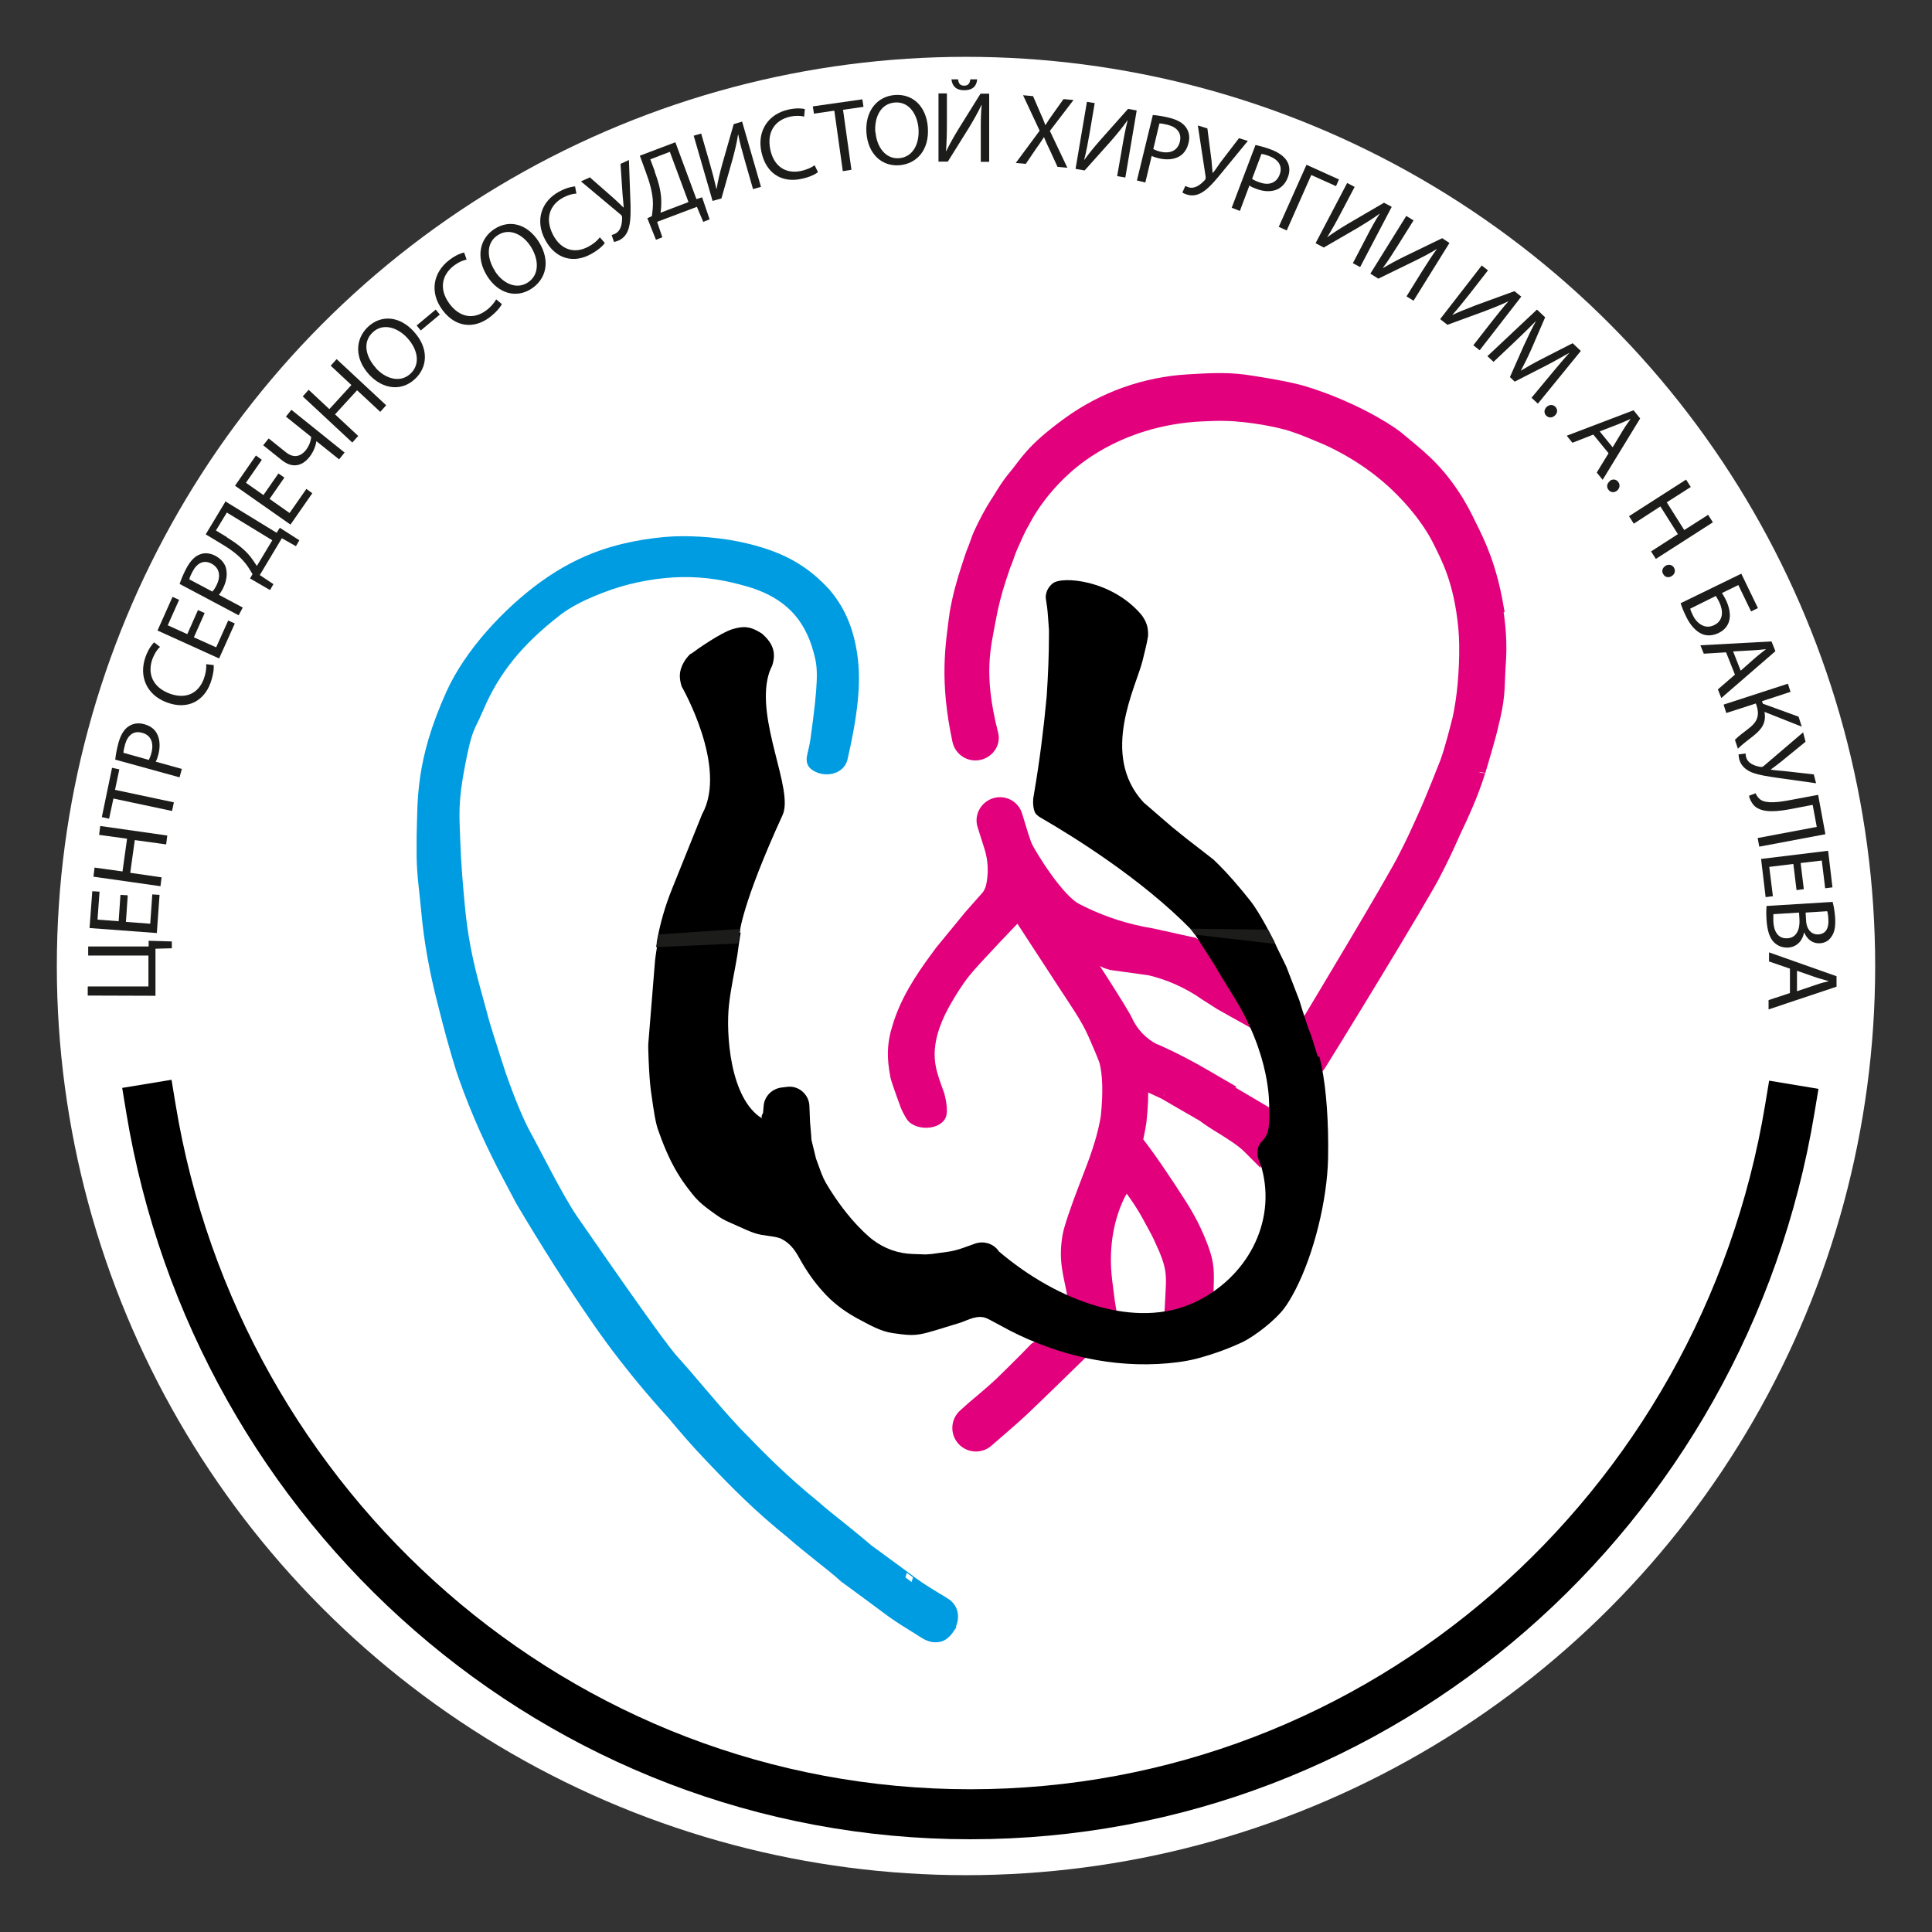 <?xml version="1.0" encoding="UTF-8"?>
<svg id="_Слой_1" data-name="Слой_1" xmlns="http://www.w3.org/2000/svg" version="1.1" viewBox="0 0 85 85">
  <rect x="0" y="0" width="85" height="85" fill="#333333" stroke="none"/>
  <!-- Generator: Adobe Illustrator 29.6.1, SVG Export Plug-In . SVG Version: 2.1.1 Build 9)  -->
  <defs>
    <style>
      .st0 {
        fill: #009ce1;
        stroke: #009ce1;
      }

      .st0, .st1 {
        stroke-miterlimit: 2.61;
        stroke-width: .5px;
      }

      .st2 {
        fill: #1c1c1b;
      }

      .st3 {
        fill: #fff;
      }

      .st4 {
        fill: none;
        fill-rule: evenodd;
        stroke: #000;
        stroke-linecap: square;
        stroke-width: 2.2px;
      }

      .st1 {
        fill: #e3007d;
        stroke: #e3007d;
      }
    </style>
  </defs>
  <circle class="st3" cx="42.5" cy="42.5" r="40"/>
  <g>
    <g>
      <g>
        <path class="st0" d="M41.75,71.61c.23-.36.21-.82-.17-1.06-.14-.09-.27-.17-.41-.25-.34-.21-.67-.41-1-.65.01,0-1.75-1.29-1.97-1.45-.02-.01-.03-.02-.04-.03-.33-.29-.75-.62-1.15-.95-.4-.32-.81-.64-1.17-.96-1.4-1.14-2.32-2.07-3.47-3.26-.53-.56-1.03-1.15-1.56-1.77-.42-.5-.86-1.01-1.31-1.51-.01-.01-.02-.02-.03-.04-.16-.2-.63-.73-4.3-6.04-.65-.95-1.75-3.17-2.03-3.66-.36-.64-.79-1.73-1.12-2.67-.06-.17-.52-1.62-.57-1.78-.28-.9-.14-.48-.5-1.77-.43-1.53-.64-2.69-.75-3.92-.08-.86-.16-1.72-.2-2.83-.04-1.17-.11-1.71.22-3.41.33-1.68.38-1.45.83-2.5.7-1.62,1.72-2.91,3.47-4.26.43-.33,1.13-.73,2.34-1.15,1.03-.35,2.15-.53,3.1-.55,1.19-.02,2.09.17,2.97.42,2.12.61,2.83,1.94,3.15,3.24.16.63.17,1.25-.17,3.71-.1.76-.33.98,0,1.18h0c.4.25,1.02.13,1.13-.32.54-2.34.59-3.63.4-4.73-.17-1-.53-1.83-1.15-2.55-.85-.92-1.73-1.43-2.89-1.78-1.23-.37-2.41-.47-3.39-.47-.89,0-2.29.18-3.52.61-.86.3-1.71.74-2.58,1.37-1.58,1.15-3.24,2.94-4.04,4.71-1.36,3.01-1.24,4.71-1.29,6.27,0,.23,0,.67,0,.91.01.78.14,1.66.2,2.35.12,1.32.35,2.62.73,4.09.25,1.01.51,1.96.8,2.89.03.1.08.23.13.38.54,1.52,1.21,3,1.97,4.42l.53,1s0,0,0,0c1.06,1.79,2.21,3.61,3.4,5.32,1.55,2.23,3.04,3.81,3.28,4.09.52.62,1.06,1.25,1.63,1.84,1.18,1.24,2.13,2.2,3.59,3.38.36.32.79.66,1.2.99.39.31.8.63,1.15.95,0,0,0,0,.02.01.13.09,2.06,1.52,2.06,1.52.38.27.75.49,1.1.71.35.21.54.41.94.34.19-.03.37-.25.45-.37Z"/>
        <path class="st1" d="M45.54,59.31c-.45.48-1.54,1.54-1.54,1.54-.39.37-1.21,1.05-1.21,1.05l-.38.34c-.32.29-.35.77-.07,1.1h0c.29.33.79.36,1.11.08.56-.48,1.34-1.16,1.61-1.42,0,0,2.16-2.08,2.38-2.3,0,0-1.65-.65-1.91-.38Z"/>
      </g>
      <path class="st4" d="M6.64,48.77c2.9,17.62,17.93,31.05,36.05,31.05s33.13-13.41,36.05-31.01"/>
      <g>
        <path class="st1" d="M65.9,26.68c-.31-1.77-.78-2.75-1.18-3.55-.22-.46-.47-.95-.8-1.43-.8-1.18-1.46-1.67-2.47-2.51-.54-.41-2.04-1.32-4.03-1.94-.88-.27-2.54-.5-2.67-.52-.82-.11-1.66-.06-2.48-.01-1.9.11-3.72.76-5.26,1.87-1.68,1.22-1.87,1.73-2.4,2.36-.27.32-.48.66-.68.99l-.13.2c-.25.39-.5.87-.7,1.3-.08.17-.14.35-.2.52-.05.13-.09.25-.14.36-.01.03-.11.31-.21.63-.22.66-.4,1.33-.52,2.02h0c-.19,1.44-.45,2.96.12,5.62.1.45.56.72,1,.58h0c.38-.12.62-.5.52-.88-.68-2.66-.32-3.85-.11-5.02h0c.11-.61.26-1.2.45-1.78l.2-.6c.04-.09.1-.24.15-.39.05-.15.1-.28.15-.4.17-.37.33-.78.54-1.12,0,0,.86-1.84,2.89-3.15,1.47-.95,3.19-1.46,4.94-1.54.38-.02.75-.03,1.04-.02.55.01,1.1.08,1.65.17.45.08.91.17,1.35.32.46.15.93.36,1.39.55,0,0,0,0,0,0,0,0,.03.02.09.04,1.18.54,2.31,1.3,3.22,2.22,1.12,1.13,1.56,2.02,1.68,2.26.33.68.91,1.69,1.11,3.79.09.93.02,2.32-.12,3.24-.04.25-.08.51-.14.77-.12.47-.35,1.37-.54,1.89,0,0-.68,1.75-1.03,2.49-.25.56-.51,1.13-.8,1.68-.38.82-4.14,7.07-4.14,7.07-.06.1-.29.36-.43.5l.62,1.99c.11-.12,4.95-8.02,5.34-8.87.29-.55.57-1.15.82-1.72.38-.8.78-1.66,1.09-2.64,0,.03.54-1.79.58-2.05.32-1.24.28-1.65.32-2.43,0-.31.16-1.23-.12-2.86Z"/>
        <path class="st1" d="M53.78,47.74l-.74-.43c-.7-.41-1.41-.78-2.15-1.11h-.03c-.57-.27-1.02-.73-1.28-1.3h0c-.18-.4-1.88-3.01-1.88-3.01l.97.47.23.07,1.66.23s0,0,.01,0c.88.21,1.71.58,2.45,1.1l.69.44,1.45.81-2-3.07-.53-.36-.13-.09-.15-.03-1.68-.37c-1.04-.17-2.06-.49-3.01-.95l-.28-.14c-.82-.4-2.03-2.4-2.19-2.73-.11-.22-.27-.78-.46-1.4-.13-.44-.62-.67-1.05-.48h0c-.36.16-.55.56-.43.93.1.32.21.67.31.98.17.55.19,1.13.07,1.69h0c-.05.2-.14.38-.28.52l-.69.78s-1.28,1.56-1.28,1.56c0,0-.08.11-.19.26-.72.97-1.39,2.01-1.71,3.17-.02.07-.06.19-.07.25-.1.46-.16.94.01,1.82.04.2.45,1.31.45,1.31,0,0,.19.43.3.52.3.26.94.26,1.18-.06.16-.22-.05-.96-.05-.96l-.08-.22c-.16-.45-.36-.97-.35-1.58.01-.83.35-1.65.77-2.37.22-.38.5-.83.82-1.23.41-.52,2.34-2.52,2.34-2.52l2.02,3.1c.45.7.97,1.41,1.31,2.19h0c.18.41.34.78.48,1.15.15.56.18,1.38.07,2.45-.13.81-.4,1.63-.74,2.5-.31.81-.67,1.73-.89,2.5,0,0-.04.16-.05.22-.2,1.12.04,1.7.21,2.66l1.63.53c-.04-.23-.12-.91-.16-1.21-.15-1.26,0-2.56.55-3.71.04-.08.08-.16.12-.22l.03-.06.02-.06c.03-.09.06-.18.1-.27h0c.41.52.78,1.07,1.09,1.66,0,0,.33.59.42.8.64,1.36.56,1.58.49,2.93l1.63-.38c.05-1.09.05-1.4-.21-2.11-.26-.71-.6-1.37-1.01-2-.53-.83-1.33-2.03-1.88-2.72h0c.06-.28.12-.57.16-.85.07-.62.09-1.17.07-1.67l.97.45c-.06-.03,1.48.86,1.69.98.25.19.53.37.83.55.43.27.88.55,1.17.84-.04-.04.4.4.4.4l.48-1.9c-.52-.31-2.09-1.23-2.09-1.23Z"/>
      </g>
      <g>
        <path class="st2" d="M3.88,43.4h2.65s0-1.36,0-1.36h-2.65s0-.4,0-.4h2.66s0-.25,0-.25l1.02.03v.3s-.72.02-.72.02v2.07s-2.98-.01-2.98-.01v-.39Z"/>
        <path class="st2" d="M5.62,39.4l-.08,1.16,1.07.08.09-1.29.32.02-.12,1.68-2.96-.22.12-1.62.32.02-.09,1.23.93.07.08-1.16.32.02Z"/>
        <path class="st2" d="M4.16,38.17l1.23.17.2-1.44-1.23-.17.05-.39,2.95.42-.05.39-1.38-.19-.2,1.44,1.38.2-.05.39-2.95-.42.05-.39Z"/>
        <path class="st2" d="M4.99,35.13l-.19.89-.32-.07.45-2.17.32.07-.19.9,2.59.55-.08.38-2.59-.55Z"/>
        <path class="st2" d="M5.07,33.42c.02-.19.06-.43.14-.73.1-.37.26-.62.46-.74.18-.12.41-.16.67-.09.26.07.44.2.55.39.15.26.17.61.07.97-.03.11-.06.21-.11.29l1.15.32-.1.37-2.83-.78ZM6.55,33.43c.04-.08.08-.18.11-.3.12-.45-.02-.79-.41-.89-.38-.11-.64.12-.75.52-.04.16-.07.29-.07.36l1.11.31Z"/>
        <path class="st2" d="M9.4,29.26c.02.15-.02.45-.14.79-.29.79-1.01,1.2-1.93.85-.88-.33-1.24-1.15-.92-2.02.13-.35.29-.54.37-.62l.26.2c-.12.11-.24.29-.33.52-.24.66.01,1.25.74,1.53.69.26,1.27.03,1.52-.65.08-.22.12-.47.1-.64l.32.04Z"/>
        <path class="st2" d="M9,26.98l-.47,1.06.98.44.53-1.18.29.13-.69,1.54-2.71-1.23.66-1.48.29.13-.5,1.12.86.39.47-1.06.29.13Z"/>
        <path class="st2" d="M7.9,25.7c.06-.18.15-.41.29-.68.18-.34.38-.55.61-.63.2-.08.44-.06.67.06.24.13.39.3.46.5.09.29.04.63-.13.96-.05.1-.11.19-.17.26l1.05.56-.18.34-2.6-1.38ZM9.34,26.03c.06-.06.12-.15.18-.27.21-.41.14-.77-.21-.96-.35-.19-.65-.02-.84.35-.08.15-.13.27-.14.34l1.02.54Z"/>
        <path class="st2" d="M9.9,22.05l2.27,1.39.14-.22.86.55-.15.26-.62-.35-.97,1.62.6.4-.15.26-.88-.51.11-.19c-.12-.2-.24-.41-.41-.59-.24-.27-.56-.51-1-.77l-.65-.39.86-1.43ZM9.98,23.64c.41.25.73.5.96.76.14.16.26.35.36.5l.68-1.13-2-1.22-.48.79.48.29Z"/>
        <path class="st2" d="M12.52,21l-.66.95.88.62.74-1.06.26.19-.96,1.38-2.44-1.71.92-1.33.26.19-.7,1.01.77.54.66-.95.26.18Z"/>
        <path class="st2" d="M11.82,19.29l.75.6c.32.26.63.23.89-.09.13-.17.22-.39.23-.58l-1.11-.89.24-.3,2.34,1.88-.24.3-1-.8h0c-.04.25-.14.48-.3.69-.24.31-.68.59-1.24.13l-.8-.64.24-.3Z"/>
        <path class="st2" d="M13.58,17.15l.91.85.97-1.06-.91-.85.26-.29,2.18,2.03-.26.29-1.02-.95-.97,1.06,1.02.95-.26.29-2.18-2.03.26-.29Z"/>
        <path class="st2" d="M18.2,14.58c.69.75.61,1.59.05,2.1-.58.54-1.4.46-2.01-.2-.64-.7-.63-1.55-.05-2.1.6-.56,1.41-.46,2.01.2ZM16.54,16.2c.43.47,1.07.66,1.52.24.45-.42.32-1.07-.14-1.57-.4-.44-1.05-.69-1.52-.25-.47.44-.3,1.09.14,1.57Z"/>
        <path class="st2" d="M19.17,13.62l.18.22-.84.7-.18-.22.84-.7Z"/>
        <path class="st2" d="M22.08,13.38c-.07.14-.26.37-.55.59-.67.5-1.49.45-2.07-.34-.56-.76-.42-1.64.32-2.2.29-.22.53-.3.64-.32l.11.31c-.16.03-.35.11-.55.26-.56.42-.67,1.06-.2,1.69.44.59,1.05.71,1.62.28.19-.14.35-.33.43-.48l.24.2Z"/>
        <path class="st2" d="M23.7,10.63c.55.87.31,1.67-.33,2.08-.67.43-1.46.2-1.94-.57-.5-.8-.34-1.64.33-2.07.69-.44,1.46-.19,1.94.56ZM21.77,11.92c.34.54.94.84,1.45.51.51-.33.5-.99.14-1.57-.32-.51-.91-.86-1.45-.52-.54.34-.49,1.02-.14,1.57Z"/>
        <path class="st2" d="M26.61,10.69c-.09.13-.31.33-.63.5-.74.4-1.54.22-2-.65-.44-.83-.18-1.69.64-2.12.32-.17.57-.21.68-.22l.06.32c-.16,0-.37.06-.58.17-.61.33-.81.94-.45,1.64.34.65.93.86,1.56.52.21-.11.4-.27.5-.41l.21.24Z"/>
        <path class="st2" d="M25.96,7.81l1.06.93c.14.13.28.26.41.39h.01c-.01-.16-.03-.35-.05-.57l-.09-1.35.37-.17.06,1.67c.02.43.03.92-.05,1.26-.07.3-.22.5-.46.61-.09.04-.16.06-.21.06l-.1-.3s.08-.02.14-.05c.28-.13.32-.47.32-.71,0-.07-.02-.11-.09-.16l-1.72-1.44.4-.18Z"/>
        <path class="st2" d="M29.71,6.25l.93,2.51.25-.08.33.97-.28.11-.28-.66-1.75.66.23.68-.28.11-.38-.95.2-.09c.03-.23.06-.47.04-.72-.03-.36-.13-.75-.31-1.23l-.26-.71,1.56-.59ZM28.8,7.54c.17.45.27.84.29,1.2.01.22,0,.44-.03.62l1.23-.47-.82-2.21-.86.33.2.53Z"/>
        <path class="st2" d="M30.85,5.88l.35,1.21c.13.45.23.83.32,1.22h.01c.05-.34.14-.7.25-1.1l.5-1.75.37-.11.83,2.87-.35.1-.35-1.22c-.13-.46-.23-.81-.3-1.18h-.01c-.05.36-.15.75-.25,1.12l-.48,1.69-.39.11-.83-2.87.35-.1Z"/>
        <path class="st2" d="M35.99,7.57c-.12.1-.38.23-.74.3-.82.18-1.54-.21-1.75-1.18-.2-.92.29-1.67,1.19-1.87.36-.08.61-.05.72-.02l-.03.33c-.15-.04-.37-.05-.61,0-.68.15-1.04.68-.88,1.45.15.72.66,1.09,1.36.94.23-.05.46-.15.59-.25l.14.29Z"/>
        <path class="st2" d="M36.7,4.87l-.89.13-.05-.32,2.18-.31.05.33-.9.13.37,2.64-.38.06-.37-2.64Z"/>
        <path class="st2" d="M40.82,5.59c.08,1.02-.5,1.62-1.25,1.68-.79.06-1.38-.51-1.45-1.42-.07-.95.46-1.61,1.25-1.67.81-.06,1.38.52,1.45,1.41ZM38.52,5.82c.05.64.44,1.19,1.04,1.14.61-.05.9-.64.85-1.31-.05-.6-.4-1.19-1.04-1.14-.64.05-.91.67-.86,1.32Z"/>
        <path class="st2" d="M41.66,4.12v1.26c0,.47-.01.87-.04,1.27h.01c.15-.31.33-.63.55-.99l.96-1.54h.38v3s-.37,0-.37,0v-1.28c0-.49,0-.84.04-1.22h-.01c-.15.32-.35.67-.55,1l-.93,1.49h-.41s0-3,0-3h.36ZM42.15,3.49c.02.14.06.28.27.28.2,0,.25-.13.27-.28h.3c-.02.3-.2.48-.57.48-.36,0-.53-.19-.56-.48h.3Z"/>
        <path class="st2" d="M46.53,7.35l-.32-.7c-.13-.27-.21-.44-.28-.62h0c-.1.16-.2.31-.38.56l-.42.62-.44-.04,1.05-1.42-.73-1.56.44.04.32.74c.09.2.16.36.22.53h.01c.1-.17.19-.3.32-.48l.47-.66.44.04-1.04,1.36.77,1.62-.44-.04Z"/>
        <path class="st2" d="M48.16,4.55l-.21,1.24c-.08.46-.15.85-.25,1.24h.01c.19-.27.43-.56.71-.88l1.21-1.36.38.07-.5,2.95-.36-.06.22-1.26c.08-.48.15-.83.24-1.19h-.01c-.2.29-.46.6-.71.89l-1.17,1.31-.4-.07.5-2.95.36.06Z"/>
        <path class="st2" d="M50.71,5.06c.19.01.43.05.73.12.37.09.62.24.75.44.12.18.17.41.1.67-.06.26-.19.45-.37.57-.25.16-.59.19-.96.1-.11-.03-.21-.06-.29-.1l-.28,1.17-.37-.09.7-2.88ZM50.74,6.56c.08.04.18.08.3.11.45.11.78-.05.87-.44.09-.39-.14-.64-.54-.74-.16-.04-.29-.06-.36-.06l-.27,1.13Z"/>
        <path class="st2" d="M53.12,5.65l.18,1.4c.02.19.03.38.05.56h.01c.1-.12.2-.27.33-.46l.82-1.07.39.12-1.06,1.29c-.27.33-.58.72-.87.92-.25.18-.5.23-.75.15-.1-.03-.16-.06-.2-.09l.13-.29s.07.04.14.06c.29.09.55-.14.71-.31.05-.05.05-.1.04-.18l-.34-2.23.42.13Z"/>
        <path class="st2" d="M55.24,6.38c.18.04.42.1.71.21.35.14.58.32.69.53.1.19.12.43.02.68-.09.25-.25.42-.44.52-.27.13-.62.12-.97-.02-.11-.04-.21-.08-.28-.14l-.42,1.12-.36-.14,1.05-2.77ZM55.09,7.87c.07.05.17.1.29.14.43.17.78.05.92-.33.14-.37-.05-.65-.45-.81-.16-.06-.28-.09-.35-.1l-.41,1.09Z"/>
        <path class="st2" d="M58.91,7.89l-.13.3-1.09-.49-1.08,2.44-.35-.16,1.22-2.73,1.44.65Z"/>
        <path class="st2" d="M59.6,8.22l-.59,1.12c-.22.42-.41.76-.62,1.1h0c.27-.2.59-.4.94-.61l1.56-.91.34.18-1.39,2.65-.32-.17.59-1.13c.22-.43.39-.74.6-1.06h0c-.28.21-.62.42-.95.62l-1.52.88-.36-.19,1.39-2.65.32.17Z"/>
        <path class="st2" d="M62.2,9.68l-.67,1.07c-.25.4-.46.73-.7,1.05h0c.29-.17.62-.35.99-.53l1.63-.79.32.21-1.58,2.54-.31-.19.67-1.08c.26-.41.45-.71.67-1.01h0c-.3.19-.65.37-1,.54l-1.58.77-.35-.22,1.58-2.54.31.19Z"/>
        <path class="st2" d="M65.46,11.9l-.77.99c-.29.37-.54.68-.8.97h0c.3-.14.65-.28,1.04-.43l1.7-.62.3.24-1.83,2.36-.28-.22.78-1c.3-.38.52-.66.77-.94h0c-.32.16-.69.3-1.05.44l-1.64.6-.32-.25,1.83-2.36.28.22Z"/>
        <path class="st2" d="M68.21,16.5c.27-.32.59-.71.84-.98h0c-.31.17-.65.37-1.04.57l-1.37.7-.21-.2.61-1.38c.19-.41.36-.77.54-1.09h0c-.26.26-.61.61-.94.92l-.93.88-.27-.25,2.18-2.05.36.34-.61,1.41c-.16.36-.31.66-.46.94h0c.26-.16.56-.33.91-.51l1.37-.7.36.34-1.89,2.32-.28-.26.84-1.01Z"/>
        <path class="st2" d="M68.05,17.9c.12-.11.28-.11.38,0,.11.11.1.27-.02.38-.12.11-.27.12-.39,0-.1-.11-.09-.27.03-.38Z"/>
        <path class="st2" d="M70.1,19.12l-.92.36-.25-.31,2.94-1.12.29.36-1.65,2.7-.26-.32.52-.85-.67-.82ZM70.95,19.68l.47-.78c.11-.18.22-.32.32-.47h0c-.16.07-.33.15-.51.22l-.85.33.57.7Z"/>
        <path class="st2" d="M70.82,21.16c.13-.1.29-.08.38.05.09.12.06.28-.06.38-.13.1-.29.08-.38-.05-.09-.12-.06-.28.07-.37Z"/>
        <path class="st2" d="M74.38,21.43l-1.05.67.77,1.22,1.05-.67.21.33-2.51,1.61-.21-.33,1.18-.76-.77-1.22-1.17.76-.21-.33,2.51-1.61.21.33Z"/>
        <path class="st2" d="M73.28,24.89c.14-.08.3-.04.37.09.08.13.03.29-.11.37-.14.08-.29.05-.37-.1-.08-.13-.02-.28.11-.36Z"/>
        <path class="st2" d="M77.33,26.76l-.29.14-.56-1.16-.72.35c.05.08.14.23.18.32.12.26.19.54.16.78-.03.27-.18.51-.49.66-.25.12-.49.13-.69.06-.32-.12-.58-.44-.75-.81-.12-.24-.19-.44-.23-.56l2.67-1.3.73,1.51ZM74.36,26.77c.02.09.06.18.12.3.1.22.28.4.48.47.14.05.3.04.46-.04.21-.1.3-.26.33-.43.03-.18-.02-.39-.11-.58-.04-.08-.1-.19-.15-.27l-1.13.56Z"/>
        <path class="st2" d="M75.94,28.7l-.98.06-.15-.37,3.13-.17.17.43-2.38,2.06-.15-.38.75-.65-.39-.98ZM76.58,29.51l.68-.6c.15-.13.3-.24.44-.35h0c-.18.02-.36.04-.55.05l-.9.05.33.84Z"/>
        <path class="st2" d="M78.77,30.44l-1.25.41.04.11,1.57.57.14.44-1.64-.65c.09.5-.14.77-.47,1.04-.25.2-.49.37-.7.58l-.13-.39c.16-.17.39-.33.58-.48.33-.25.53-.51.38-1l-.04-.12-1.3.42-.12-.37,2.83-.92.12.37Z"/>
        <path class="st2" d="M79.44,32.63l-1.09.89c-.15.12-.3.23-.45.34h0c.16.03.34.04.56.06l1.34.15.1.39-1.64-.23c-.42-.06-.91-.13-1.22-.26-.28-.13-.45-.31-.52-.56-.02-.1-.03-.17-.03-.22l.31-.04s0,.08.02.15c.07.3.4.4.63.44.07.01.11,0,.17-.06l1.71-1.46.11.43Z"/>
        <path class="st2" d="M80.32,36.7l-2.92.55-.07-.38,2.6-.49-.18-.97-.88.17c-.63.12-1.34.22-1.7-.14-.09-.1-.19-.26-.22-.43l.29-.11c.04.11.13.22.21.28.27.19.84.11,1.31.02l1.23-.23.32,1.73Z"/>
        <path class="st2" d="M79.04,39.16l-.14-1.15-1.06.13.16,1.29-.32.04-.2-1.68,2.95-.36.19,1.61-.32.04-.15-1.22-.93.11.14,1.15-.32.04Z"/>
        <path class="st2" d="M80.63,39.69c.05.17.09.43.11.7.02.39-.03.64-.17.83-.11.16-.27.27-.51.28-.29.02-.55-.16-.68-.47h-.01c-.05.29-.26.63-.7.66-.26.01-.46-.08-.61-.22-.2-.19-.31-.52-.34-1.01-.02-.27-.01-.47,0-.6l2.91-.18ZM78.02,40.23c0,.08,0,.19,0,.32.02.4.19.76.62.73.4-.02.55-.39.53-.81l-.02-.32-1.13.07ZM79.44,40.15l.02.35c.02.4.25.63.54.61.34-.02.47-.29.44-.68-.01-.18-.03-.28-.05-.34l-.96.06Z"/>
        <path class="st2" d="M78.76,42.62l-.93-.32v-.4s2.97,1.05,2.97,1.05v.46s-2.99,1-2.99,1v-.41s.94-.31.94-.31v-1.06ZM79.06,43.61l.86-.29c.19-.07.37-.11.54-.15h0c-.17-.06-.36-.1-.54-.16l-.86-.3v.91Z"/>
      </g>
      <path d="M46.01,26.32l.06.41c.02.09.08.99.08.99v.22c0,.9-.04,1.79-.1,2.69h0c-.13,1.42-.31,2.84-.55,4.25-.02.14-.04.23-.04.23,0,0-.04.35.06.6.04.11.16.21.31.29,1.33.77,4.37,2.64,6.59,4.91l.09.11,3.54.38s-.59-1.2-1.05-1.78c-.46-.58-1.01-1.23-1.61-1.8-.02-.02-1.03-.8-1.03-.8.03.03-.8-.64-.8-.64,0,0-1.17-1.01-1.25-1.08-1.94-2.1-.32-5.09-.04-6.24.1-.4.17-.71.17-.71,0,0,.05-.22.07-.37.01-.15-.01-.39-.07-.53-.05-.14-.12-.27-.23-.41-1.3-1.53-3.49-1.71-3.9-1.37-.35.29-.3.66-.3.66Z"/>
      <path d="M30.4,28.75c-.18.15-.49.54-.49.99,0,.15.03.3.08.46,0,0,2.05,3.55.9,5.62,0,0-.79,1.97-1.32,3.28-.31.77-.54,1.56-.68,2.38h0l1.2-.15,2.45-.28s.09-1.26,1.89-5.19c.51-1.11-1.2-4.18-.61-6.2.03-.12.15-.37.15-.37.05-.14.08-.3.08-.45,0-.34-.16-.64-.51-.95-.06-.05-.3-.18-.38-.21-.04-.02-.14-.05-.18-.06-.17-.04-.36-.05-.72.05-.54.15-1.67.95-1.86,1.1Z"/>
      <path d="M57.98,46.49l-.26-.83c-.04-.13-.09-.25-.14-.37-.25-.72-.41-1.27-.41-1.27l-.58-1.5s-.42-.86-.42-.86c-.04-.1-.1-.21-.14-.31l-3.54-.37.89,1.39c-.04-.08.29.49.29.49l.51.83c1.77,2.75,1.65,4.95,1.66,5.04.04,1.16-.12,1.25-.38,1.55-.11.13-.14.31-.14.48,0,.21.19.6.19.63.66,2.42-.68,4.85-2.96,5.91-2.57,1.2-5.99-.02-8.6-2.24-.22-.34-.66-.48-1.04-.35l-.56.2c-.23.08-.46.14-.7.17-.29.04-.66.09-.66.09-.04,0-.26.02-.26.02l-.58-.02c-.64-.02-1.25-.24-1.76-.63,0,0-1.03-.76-2.05-2.49-.08-.14-.15-.29-.21-.45-.09-.24-.21-.58-.23-.63-.02-.08-.17-.71-.2-.82,0-.11-.06-.76-.06-.76,0-.01-.03-.74-.03-.74-.01-.25-.13-.48-.32-.64-.19-.16-.44-.23-.69-.19l-.24.03c-.4.06-.72.38-.76.78l-.03.34s-.13.19-.02.25c-1.46-.87-1.61-3.8-1.48-4.99.08-.76.28-1.63.37-2.21.05-.36.08-.58.12-.83,0-.01.03-.16.03-.16l-2.43.26-1.22.16c-.04.25-.09.53-.12.8,0,0-.25,3.1-.3,3.7,0,.07,0,.13,0,.19.04,1.45.13,1.94.13,1.94.11.78.19,1.37.34,1.73.58,1.66,1.17,2.33,1.46,2.71.18.23.4.44.64.62.13.1.28.21.41.3.19.14.4.26.62.35.22.1.52.23.74.33.21.09.42.17.65.21.31.05.69.08.88.18.34.18.55.43.76.81.33.6.67,1.08,1.06,1.51.4.45.87.82,1.48,1.16.55.29,1.03.58,1.58.66,1.17.17,1.11.11,3.02-.47.37-.14.7-.32,1.07-.2.07.02.33.16.66.34,2.11,1.17,4.5,1.81,6.91,1.69.6-.03,1.18-.1,1.7-.23.87-.23,1.53-.5,2.01-.72.58-.28,1.47-.98,1.86-1.5.15-.2.32-.48.49-.81.83-1.61,1.4-3.97,1.44-5.78.03-1.64-.08-3.02-.28-4.04l-.1-.44Z"/>
    </g>
    <polygon class="st2" points="32.47 41.51 28.86 41.67 28.97 41.11 32.57 40.87 32.47 41.51"/>
    <polygon class="st2" points="56.1 41.53 52.57 41.12 52.37 40.86 55.79 40.9 56.1 41.53"/>
  </g>
</svg>
